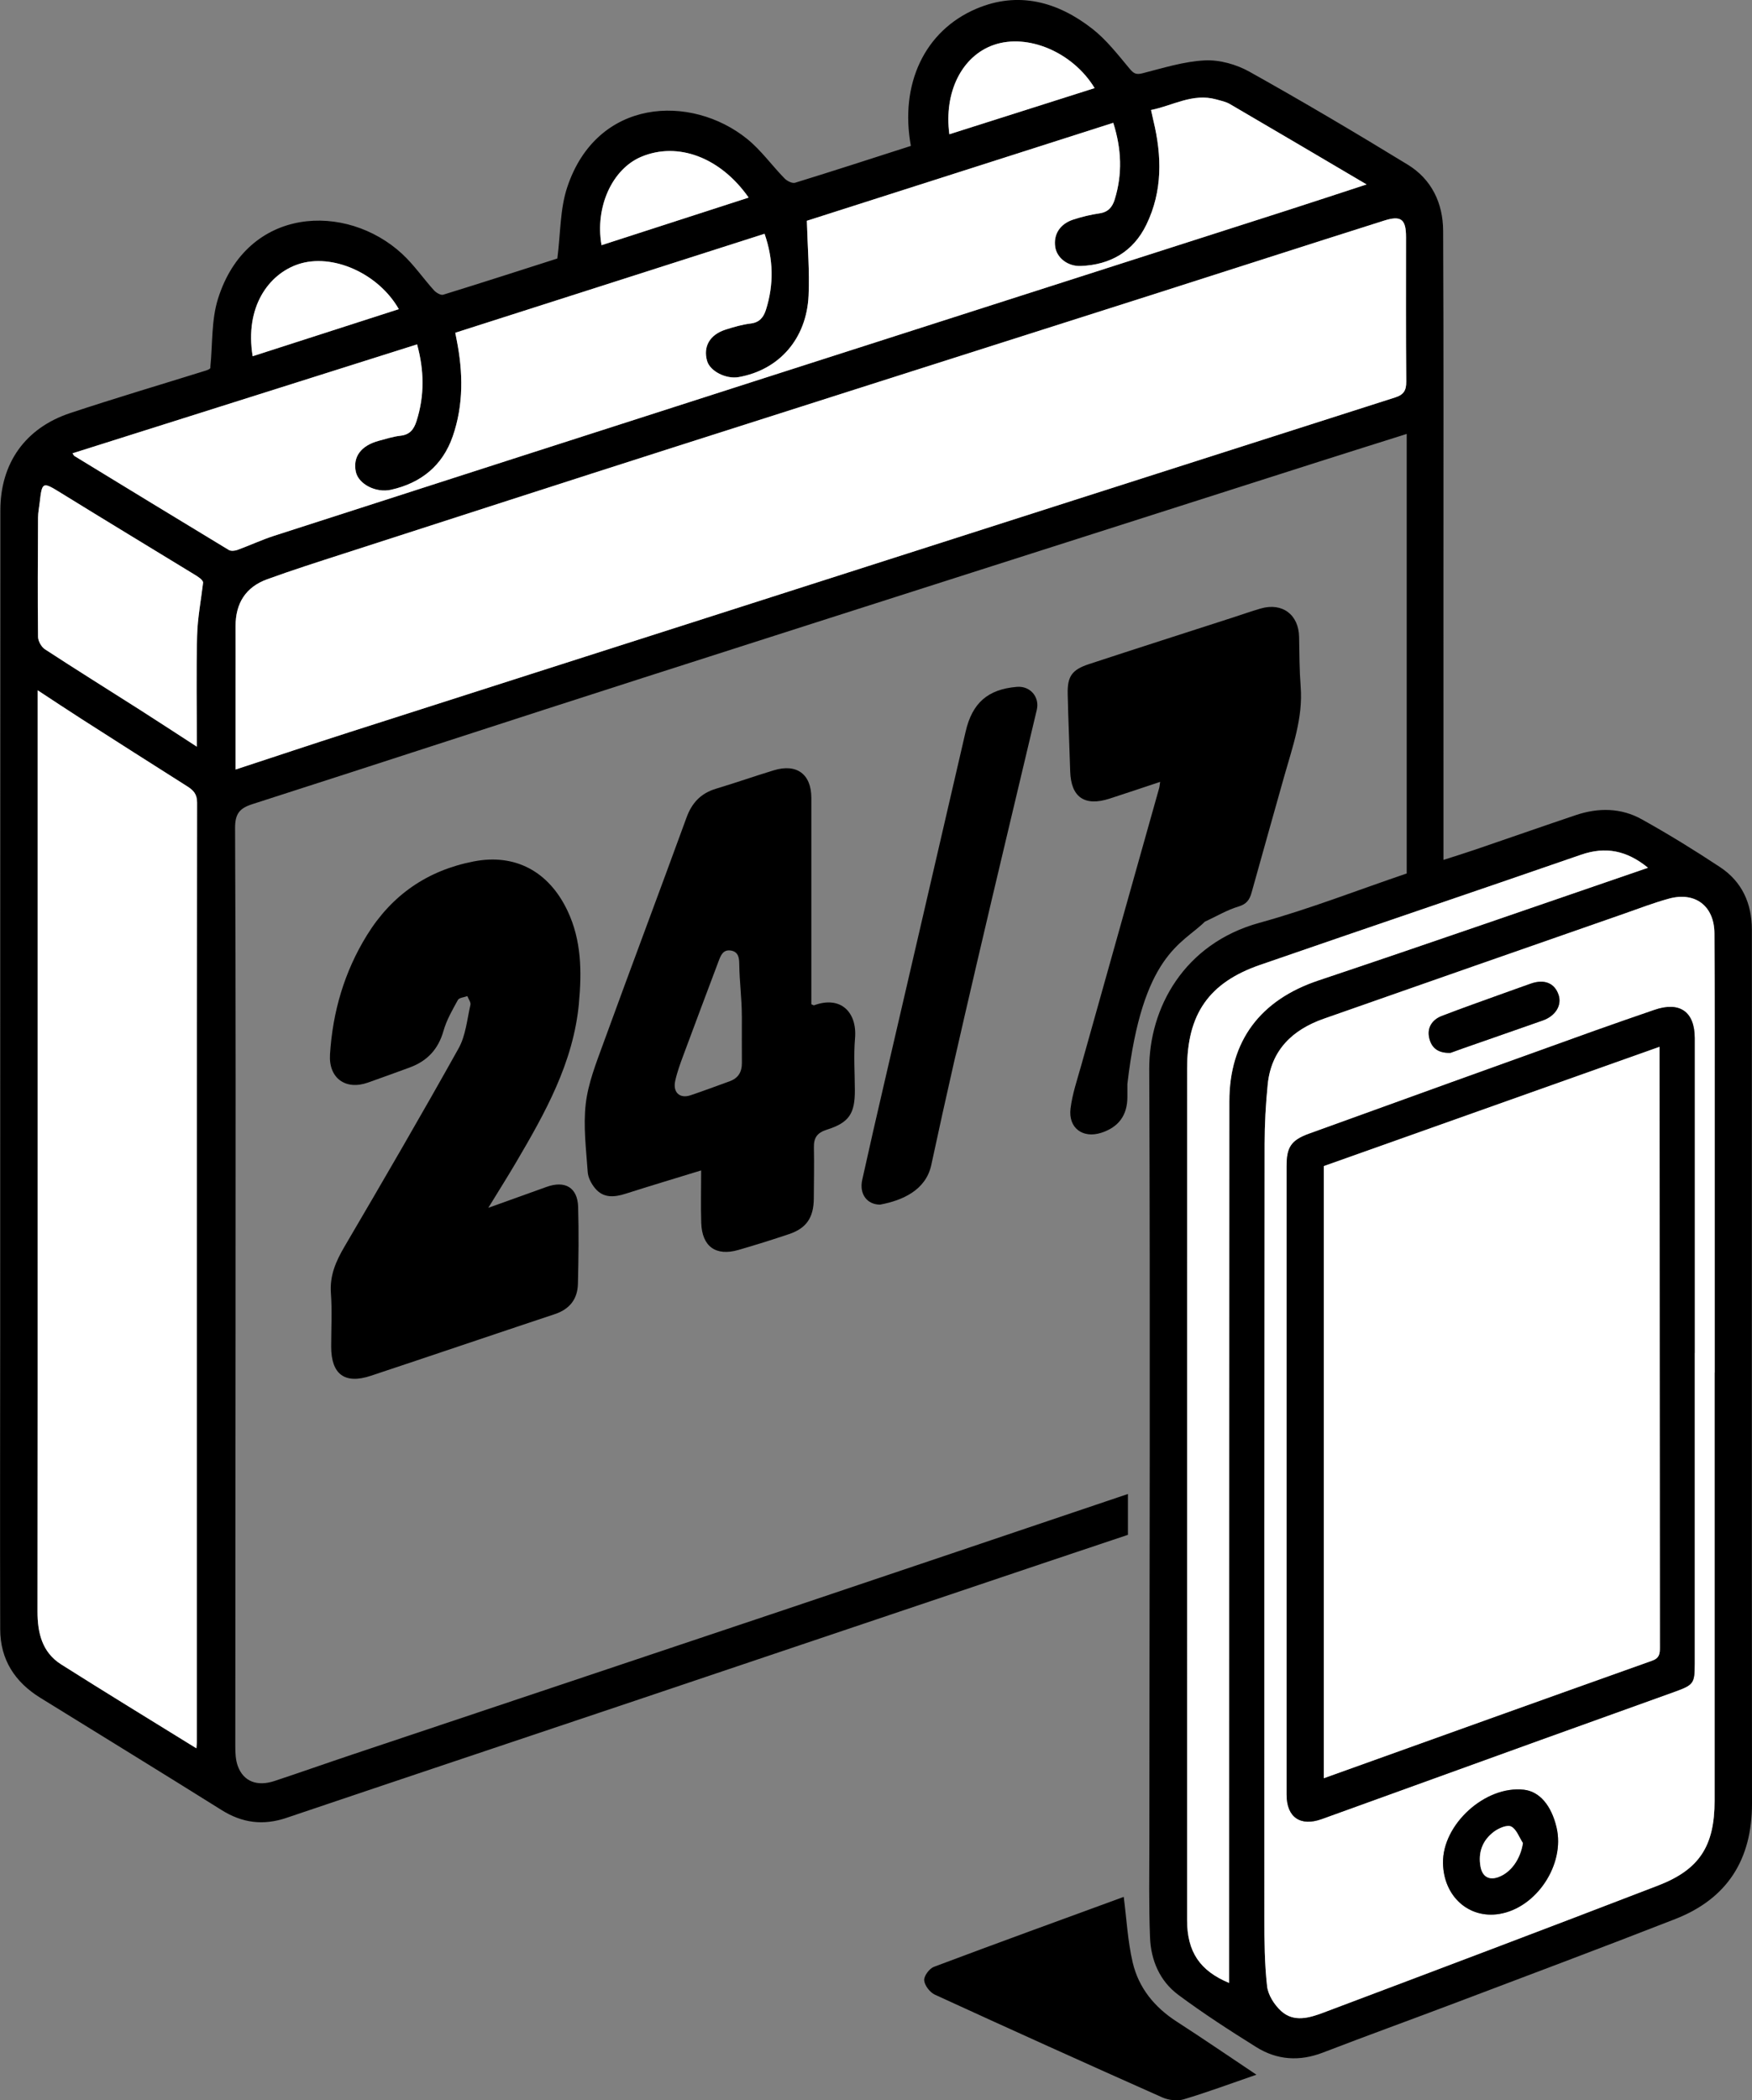 <?xml version="1.0" encoding="UTF-8"?>
<svg id="Layer_2" data-name="Layer 2" xmlns="http://www.w3.org/2000/svg" viewBox="0 0 704.15 843.69">
  <rect x="0" y="0" width="704.15" height="843.69" fill="#808080" stroke="none"/>
  <defs>
    <style>
      .cls-1, .cls-2 {
        stroke-width: 0px;
      }

      .cls-2 {
        fill: #fff;
      }
    </style>
  </defs>
  <g id="Layer_1-2" data-name="Layer 1">
    <g>
      <path class="cls-1" d="M366.09,58.61c-4.52-24.76,5.44-46.24,26.36-55.12,16.88-7.16,32.7-2.77,46.6,8.1,5.67,4.44,10.24,10.37,14.92,15.96,1.64,1.96,2.59,2.55,5.2,1.89,8.3-2.11,16.68-4.78,25.13-5.18,5.93-.28,12.66,1.63,17.91,4.57,21.45,11.98,42.61,24.5,63.57,37.31,9.6,5.87,14.18,15.47,14.23,26.55.22,47.83.11,95.66.12,143.5,0,34.83,0,69.67.01,104.5,0,1.32,0,2.64,0,4.74,4.55-1.47,8.71-2.75,12.83-4.16,13.46-4.59,26.89-9.3,40.37-13.84,9.05-3.05,18.2-2.96,26.57,1.72,10.72,5.98,21.2,12.42,31.44,19.2,8.8,5.83,12.75,14.59,12.75,25.13,0,117-.07,234,.05,350.99.02,22.54-9.94,38.22-30.84,46.4-29.44,11.51-59.06,22.59-88.62,33.78-17.65,6.68-35.41,13.1-53.02,19.88-9.38,3.61-18.37,3.02-26.73-2.19-10.7-6.68-21.33-13.54-31.44-21.07-7.38-5.5-10.94-13.86-11.29-22.96-.51-13.11-.28-26.26-.27-39.39.04-103.16.39-206.32-.05-309.48-.1-24.42,13.92-50.39,44.26-58.74,20.18-5.55,39.77-13.24,59.22-19.83v-176.56c-12.28,3.88-23.76,7.47-35.22,11.13-90.48,28.9-180.98,57.75-271.43,86.76-52.48,16.83-104.85,33.98-157.32,50.83-5.07,1.63-6.95,3.79-6.92,9.66.31,67.65.22,135.29.19,202.94-.02,55.31-.11,110.63-.1,165.94,0,2.63.12,5.44,1.01,7.86,2.26,6.18,7.74,8.32,14.78,5.98,10.36-3.43,20.65-7.07,30.99-10.53,57.74-19.34,115.51-38.61,173.24-57.99,46.25-15.52,92.47-31.16,138.74-46.76v16.41c-11.68,3.91-23.25,7.76-34.81,11.66-54.39,18.31-108.77,36.65-163.17,54.94-46.73,15.71-93.5,31.31-140.21,47.09-9.34,3.16-17.75,2.09-26.08-3.13-24.22-15.16-48.58-30.09-72.88-45.11-10.22-6.32-16.07-15.35-16.1-27.48-.11-40.66-.02-81.31,0-121.97.02-109.16,0-218.32.06-327.49,0-18.99,10-33.13,28.12-39.14,18.04-5.99,36.28-11.38,54.42-17.04,1.09-.34,2.14-.79,1.86-1.52.93-9.13.37-18.72,3.06-27.3,11.67-37.26,51.56-38.84,74.04-18.05,4.72,4.36,8.43,9.8,12.76,14.6.88.98,2.75,2.09,3.74,1.78,15.79-4.87,31.52-9.96,45.86-14.54,1.3-10.1,1.06-19.83,3.94-28.53,11.94-36.1,49.91-37.62,72.33-19.51,5.62,4.54,9.95,10.66,15.05,15.88,1,1.03,3.08,2.08,4.23,1.73,15.47-4.76,30.87-9.77,46.57-14.81ZM94.68,309.12c15.73-5.16,30.77-10.19,45.86-15.03,48.5-15.56,97.03-31.04,145.54-46.57,91.55-29.3,183.1-58.63,274.67-87.87,3.45-1.1,4.48-2.84,4.45-6.41-.18-19.33-.08-38.66-.09-57.99,0-7.16-1.93-8.8-8.8-6.63-31.4,9.94-62.74,20.06-94.12,30.07-63.52,20.26-127.07,40.43-190.58,60.73-44.58,14.26-89.12,28.66-133.66,43.04-10.23,3.3-20.48,6.57-30.58,10.24-8.6,3.13-12.72,9.66-12.68,18.83.04,8.16,0,16.32,0,24.49,0,10.79,0,21.58,0,33.1ZM78.93,702.3c.1-1.37.18-2,.18-2.62,0-125.77-.02-251.54.1-377.32,0-3.45-1.54-4.97-4.02-6.54-14.17-8.96-28.31-17.98-42.43-27.02-5.66-3.62-11.25-7.35-17.62-11.52,0,2.7,0,4.46,0,6.23,0,61.63,0,123.27,0,184.9,0,59.64.02,119.27-.06,178.91-.01,8.61,1.85,16.4,9.5,21.25,17.78,11.26,35.76,22.21,54.35,33.71ZM689.11,551.37h.05c0-33.49,0-66.99,0-100.48,0-25.33.05-50.66-.1-75.98-.07-10.97-7.72-16.8-18.26-13.93-6.05,1.65-11.93,3.93-17.87,6-40.3,14.06-80.62,28.08-120.88,42.25-12.51,4.4-21.13,12.53-22.53,26.38-.8,7.94-1.24,15.94-1.24,23.92-.11,103.65-.13,207.3-.1,310.95,0,9.15.06,18.35,1.09,27.42.4,3.53,2.93,7.46,5.65,9.94,5.08,4.64,11.36,2.75,16.95.65,44.9-16.91,89.79-33.84,134.56-51.08,16.73-6.44,22.69-16.01,22.69-34.07,0-57.32,0-114.65,0-171.97ZM324.29,88.69c.29,10.61,1.14,20.37.69,30.06-.81,17.42-11.87,29.86-28.07,32.73-5.12.91-11.54-2.37-12.72-6.5-1.65-5.76,1.09-10.54,7.45-12.58,3.3-1.05,6.69-2.04,10.11-2.45,3.59-.43,5.18-2.61,6.11-5.55,3.19-10.1,3.02-20.17-.57-30.49-41.53,13.28-82.86,26.5-124.3,39.76.23,1.18.38,1.99.54,2.79,2.61,13.08,2.84,26.14-1.57,38.84-4.08,11.75-12.73,18.74-24.8,21.44-6.12,1.37-13.09-2.3-14.14-7.22-1.28-5.99,2.05-10.53,9.24-12.46,2.88-.78,5.77-1.7,8.71-2.03,3.74-.42,5.36-2.52,6.43-5.85,3.3-10.28,3.08-20.5.24-30.84-46.19,14.59-92.24,29.14-138.5,43.76.54.77.6.96.73,1.04,20.68,12.62,41.35,25.25,62.09,37.78.86.52,2.44.36,3.48-.02,4.95-1.8,9.75-4.06,14.76-5.68,64.07-20.66,128.15-41.27,192.25-61.84,71.51-22.95,143.05-45.84,214.57-68.78,10.42-3.34,20.81-6.78,32.23-10.51-18.94-11.16-36.9-21.77-54.92-32.28-1.67-.97-3.7-1.38-5.6-1.9-9.35-2.58-17.36,2.53-26.11,4.28.36,1.64.63,2.92.94,4.2,3.45,14.24,3.74,28.34-2.8,41.84-5.27,10.88-14.49,16.15-26.33,16.62-5.4.22-9.67-3.37-10.31-7.61-.77-5.04,1.86-9.28,7.23-11.03,3.44-1.12,7.01-1.99,10.59-2.51,3.48-.51,5.15-2.53,6.09-5.59,3.13-10.14,2.78-20.2-.59-30.77-41.62,13.3-82.99,26.52-123.14,39.35ZM493.98,796.54c0-4.92,0-10.04,0-15.15.04-112.99.09-225.98.12-338.97,0-24.4,12.53-40.78,35.8-48.57,44.04-14.74,87.9-30.01,132.46-45.27-8.52-6.94-17-8.66-26.91-5.23-42.97,14.87-86.05,29.4-129.02,44.26-20.6,7.12-29.31,19.82-29.31,41.68,0,113.99-.01,227.98-.01,341.97,0,12.84,5.19,20.44,16.88,25.28ZM79.11,299.94c0-15.65-.27-30.14.11-44.61.19-7.15,1.57-14.26,2.42-21.39-.26-1.16-1.91-2.2-3.58-3.21-17.85-10.89-35.73-21.71-53.52-32.69-7.45-4.6-7.62-4.63-8.6,3.91-.23,1.98-.64,3.95-.65,5.93-.09,15.98-.18,31.96,0,47.94.02,1.71,1.35,4.05,2.79,5,12.64,8.25,25.46,16.23,38.2,24.34,7.37,4.7,14.69,9.5,22.83,14.77ZM101.55,143.1c19.8-6.38,39.22-12.63,58.73-18.91-8.22-14.44-26.84-22.66-40.52-18.01-11.81,4.01-21.46,17.14-18.22,36.93ZM300.89,79.37c-11.31-16.16-28.49-22.58-43.2-16.37-11.62,4.9-18.62,20.14-15.93,35.49,19.68-6.36,39.29-12.7,59.13-19.12ZM381.56,53.93c19.48-6.19,38.9-12.36,58.38-18.54-8.69-14.36-26.81-22.08-40.49-17.36-12.83,4.43-20.14,18.94-17.89,35.9Z"/>
      <path class="cls-1" d="M353.77,483.9c-5.28.02-8.49-4.22-7.23-9.95,2.89-13.09,5.9-26.16,8.93-39.22,10.87-46.95,21.79-93.88,32.63-140.84,2.64-11.46,8.86-17.01,20.62-17.98,5.29-.44,9.21,4.03,7.97,9.27-7.99,33.81-16.13,67.6-24.01,101.43-6.31,27.08-12.56,54.17-18.38,81.35-2.17,10.13-11.58,14.26-20.53,15.93Z"/>
      <path class="cls-1" d="M451.64,761.97c1.16,8.92,1.6,17.83,3.61,26.38,2.39,10.18,8.76,17.98,17.67,23.72,10.53,6.79,20.87,13.88,32.05,21.34-10.22,3.52-19.61,7.02-29.19,9.88-2.6.78-6.11.36-8.64-.76-30.55-13.58-61.02-27.33-91.4-41.27-2-.92-4.13-3.7-4.3-5.76-.14-1.74,2.09-4.74,3.93-5.43,25.67-9.65,51.45-19,76.27-28.09Z"/>
      <path class="cls-2" d="M94.68,309.12c0-11.51,0-22.31,0-33.1,0-8.16.04-16.32,0-24.49-.04-9.18,4.08-15.71,12.68-18.83,10.1-3.67,20.35-6.94,30.58-10.24,44.54-14.38,89.08-28.79,133.66-43.04,63.51-20.31,127.06-40.48,190.58-60.73,31.38-10.01,62.72-20.14,94.12-30.07,6.87-2.17,8.8-.53,8.8,6.63.01,19.33-.09,38.66.09,57.99.03,3.57-.99,5.31-4.45,6.41-91.57,29.24-183.12,58.57-274.67,87.87-48.51,15.53-97.04,31.01-145.54,46.57-15.09,4.84-30.12,9.87-45.86,15.03Z"/>
      <path class="cls-2" d="M78.93,702.3c-18.59-11.5-36.57-22.45-54.35-33.71-7.65-4.85-9.51-12.64-9.5-21.25.08-59.64.06-119.27.06-178.91,0-61.63,0-123.27,0-184.9,0-1.77,0-3.53,0-6.23,6.37,4.17,11.96,7.9,17.62,11.52,14.12,9.04,28.26,18.05,42.43,27.02,2.48,1.57,4.02,3.08,4.02,6.54-.12,125.77-.1,251.54-.1,377.32,0,.62-.08,1.25-.18,2.62Z"/>
      <path class="cls-2" d="M689.11,551.37c0,57.32,0,114.65,0,171.97,0,18.05-5.96,27.62-22.69,34.07-44.77,17.24-89.66,34.17-134.56,51.08-5.58,2.1-11.86,3.99-16.95-.65-2.72-2.48-5.24-6.41-5.65-9.94-1.03-9.06-1.09-18.27-1.09-27.42-.03-103.65-.01-207.3.1-310.95,0-7.98.44-15.98,1.24-23.92,1.4-13.86,10.02-21.99,22.53-26.38,40.27-14.16,80.58-28.19,120.88-42.25,5.93-2.07,11.81-4.35,17.87-6,10.54-2.87,18.19,2.96,18.26,13.93.15,25.33.1,50.66.1,75.98.01,33.49,0,66.99,0,100.48h-.05ZM681.11,543.48c0-42.16,0-84.32,0-126.47,0-10.64-6.06-14.84-16.26-11.3-7.97,2.77-15.95,5.48-23.89,8.33-38.3,13.76-76.6,27.52-114.86,41.39-7.27,2.63-9,5.48-9,13.08,0,84.15,0,168.3,0,252.45,0,9.05,5.52,12.87,14.14,9.76,29.28-10.56,58.54-21.17,87.81-31.73,18.06-6.52,36.16-12.96,54.22-19.49,7.41-2.68,7.83-3.36,7.82-11.04,0-41.66,0-83.32,0-124.97ZM579.96,748.47c.26,13.27,10.31,22.33,22.57,20.37,14.98-2.4,26.58-19.89,23.06-34.78-2.11-8.92-6.88-14.42-13.11-15.13-15.55-1.75-32.83,13.94-32.52,29.53ZM582.95,422.94c1.02-.37,3.16-1.16,5.33-1.92,10.6-3.7,21.21-7.38,31.8-11.11,5.09-1.79,7.71-6.07,6.36-10.21-1.56-4.78-5.7-6.5-11.14-4.6-3.59,1.25-7.17,2.53-10.74,3.83-8.38,3.04-16.8,5.97-25.11,9.19-3.79,1.47-5.92,4.63-5.05,8.68.76,3.58,2.99,6.32,8.56,6.13Z"/>
      <path class="cls-2" d="M324.29,88.69c40.15-12.83,81.52-26.05,123.14-39.35,3.36,10.57,3.71,20.63.59,30.77-.94,3.06-2.61,5.08-6.09,5.59-3.58.52-7.15,1.39-10.59,2.51-5.37,1.75-8,5.99-7.23,11.03.64,4.24,4.91,7.83,10.31,7.61,11.85-.48,21.06-5.75,26.33-16.62,6.55-13.5,6.25-27.59,2.8-41.84-.31-1.27-.57-2.56-.94-4.2,8.75-1.75,16.76-6.86,26.11-4.28,1.9.53,3.93.93,5.6,1.9,18.02,10.51,35.97,21.12,54.92,32.28-11.42,3.73-21.81,7.16-32.23,10.51-71.52,22.93-143.05,45.82-214.57,68.78-64.1,20.57-128.18,41.18-192.25,61.84-5.01,1.62-9.8,3.87-14.76,5.68-1.05.38-2.62.54-3.48.02-20.74-12.53-41.41-25.16-62.09-37.78-.13-.08-.19-.26-.73-1.04,46.26-14.62,92.31-29.17,138.5-43.76,2.84,10.33,3.06,20.56-.24,30.84-1.07,3.33-2.68,5.43-6.43,5.85-2.94.33-5.83,1.26-8.71,2.03-7.18,1.93-10.51,6.47-9.24,12.46,1.05,4.92,8.02,8.59,14.14,7.22,12.07-2.7,20.72-9.69,24.8-21.44,4.41-12.71,4.18-25.77,1.57-38.84-.16-.8-.31-1.6-.54-2.79,41.44-13.26,82.77-26.48,124.3-39.76,3.59,10.32,3.75,20.39.57,30.49-.93,2.94-2.52,5.12-6.11,5.55-3.42.41-6.81,1.4-10.11,2.45-6.36,2.03-9.1,6.81-7.45,12.58,1.18,4.13,7.6,7.41,12.72,6.5,16.2-2.88,27.26-15.32,28.07-32.73.45-9.69-.4-19.45-.69-30.06Z"/>
      <path class="cls-2" d="M493.98,796.54c-11.69-4.84-16.88-12.45-16.88-25.28,0-113.99,0-227.98.01-341.97,0-21.86,8.71-34.56,29.31-41.68,42.97-14.86,86.06-29.39,129.02-44.26,9.91-3.43,18.39-1.71,26.91,5.23-44.56,15.26-88.42,30.53-132.46,45.27-23.27,7.79-35.79,24.17-35.8,48.57-.03,112.99-.08,225.98-.12,338.97,0,5.12,0,10.23,0,15.15Z"/>
      <path class="cls-2" d="M79.11,299.94c-8.15-5.28-15.46-10.07-22.83-14.77-12.73-8.11-25.56-16.09-38.2-24.34-1.44-.94-2.77-3.29-2.79-5-.18-15.98-.08-31.96,0-47.94.01-1.98.43-3.95.65-5.93.98-8.54,1.15-8.51,8.6-3.91,17.79,10.98,35.68,21.8,53.52,32.69,1.67,1.02,3.32,2.05,3.58,3.21-.84,7.13-2.23,14.24-2.42,21.39-.38,14.47-.11,28.96-.11,44.61Z"/>
      <path class="cls-2" d="M101.55,143.1c-3.24-19.78,6.4-32.92,18.22-36.93,13.68-4.64,32.29,3.57,40.52,18.01-19.51,6.28-38.93,12.54-58.73,18.91Z"/>
      <path class="cls-2" d="M300.89,79.37c-19.85,6.42-39.46,12.76-59.13,19.12-2.69-15.35,4.31-30.58,15.93-35.49,14.72-6.21,31.89.21,43.2,16.37Z"/>
      <path class="cls-2" d="M381.56,53.93c-2.26-16.96,5.06-31.47,17.89-35.9,13.68-4.72,31.8,3,40.49,17.36-19.47,6.18-38.9,12.35-58.38,18.54Z"/>
      <path class="cls-1" d="M232.67,403.01c1.17-12.66,1.06-25.24-4.56-37.11-7.52-15.89-21.09-23.09-37.7-19.87-18.61,3.61-32.93,13.47-42.92,29.62-9.09,14.7-13.78,30.75-14.86,47.91-.59,9.48,6.21,14.49,15.2,11.33,5.61-1.97,11.19-4.02,16.78-6.06,7.03-2.57,11.52-7.27,13.62-14.68,1.23-4.36,3.59-8.45,5.8-12.46.51-.93,2.5-1.05,3.81-1.55.44,1.18,1.46,2.48,1.23,3.5-1.35,5.89-1.89,12.34-4.74,17.46-14.94,26.77-30.38,53.27-45.9,79.71-3.45,5.88-5.95,11.59-5.44,18.65.52,7.13.11,14.32.11,21.48,0,11.12,5.43,15.21,15.96,11.71,24.66-8.19,49.26-16.56,73.92-24.76,5.96-1.98,9.13-6.03,9.29-12.1.26-10.32.39-20.66.09-30.97-.23-7.77-5.23-10.71-12.66-8.05-7.44,2.65-14.86,5.33-23.45,8.42,4.13-6.74,7.66-12.33,11.02-18.03,11.81-20.05,23.2-40.32,25.41-64.14Z"/>
      <path class="cls-1" d="M681.11,543.48c0,41.66,0,83.32,0,124.97,0,7.68-.42,8.36-7.82,11.04-18.06,6.53-36.15,12.97-54.22,19.49-29.28,10.56-58.54,21.17-87.81,31.73-8.62,3.11-14.14-.71-14.14-9.76,0-84.15,0-168.3,0-252.45,0-7.6,1.73-10.44,9-13.08,38.26-13.87,76.56-27.63,114.86-41.39,7.94-2.85,15.92-5.57,23.89-8.33,10.21-3.54,16.26.66,16.26,11.3,0,42.16,0,84.32,0,126.47ZM532.05,714.32c44.4-15.92,88.14-31.63,131.93-47.2,2.94-1.04,3.15-2.74,3.15-5.24-.07-78.32-.1-156.65-.14-234.97,0-1.9,0-3.79,0-6.4-45.69,16.22-90.36,32.09-134.94,47.92v245.9Z"/>
      <path class="cls-1" d="M579.96,748.47c-.31-15.59,16.98-31.29,32.52-29.53,6.23.7,11,6.21,13.11,15.13,3.52,14.89-8.08,32.38-23.06,34.78-12.27,1.96-22.31-7.1-22.57-20.37ZM612.08,740.37c-1.52-2.32-2.58-5.57-4.72-6.65-1.59-.8-5.01.66-6.9,2.06-4.6,3.42-6.46,8.27-5.42,14.06.71,3.96,3.37,5.55,7.1,4.22,5.2-1.85,8.95-7.3,9.94-13.69Z"/>
      <path class="cls-1" d="M582.95,422.94c-5.57.19-7.79-2.55-8.56-6.13-.87-4.06,1.26-7.22,5.05-8.68,8.31-3.21,16.73-6.15,25.11-9.19,3.57-1.29,7.15-2.57,10.74-3.83,5.44-1.9,9.58-.18,11.14,4.6,1.35,4.14-1.27,8.42-6.36,10.21-10.59,3.73-21.2,7.4-31.8,11.11-2.16.76-4.31,1.55-5.33,1.92Z"/>
      <path class="cls-1" d="M327.19,403.83c-.2.08-.54-.2-1.1-.43,0-1.72,0-3.54,0-5.36,0-25.83.01-51.67,0-77.5,0-9.56-5.87-13.92-15.11-11.1-7.75,2.36-15.39,5.05-23.15,7.37-6.07,1.82-9.72,5.6-11.9,11.58-11.06,30.32-22.45,60.52-33.49,90.85-2.87,7.88-6.07,15.94-7.02,24.16-1.04,9,.16,18.29.79,27.43.15,2.24,1.47,4.71,2.95,6.5,3.33,4.02,7.7,3.65,12.28,2.19,9.89-3.16,19.85-6.13,30.36-9.36,0,7.79-.18,14.46.04,21.11.32,9.48,5.86,13.46,14.96,10.83,6.83-1.97,13.61-4.1,20.34-6.36,7-2.35,9.89-6.67,9.94-14.32.04-6.83.18-13.67.04-20.5-.08-3.88,1.29-5.89,5.21-7.13,8.93-2.81,11.28-6.49,11.25-15.75-.02-7-.52-14.04.07-20.99.88-10.34-5.68-17.22-16.47-13.22ZM298.16,408.2c0,6.29-.03,12.57.01,18.86.02,3.53-1.45,6.02-4.82,7.25-5.26,1.92-10.5,3.87-15.8,5.66-4.3,1.46-7.18-1.11-6.18-5.74.77-3.54,2.04-6.99,3.31-10.4,4.65-12.56,9.38-25.1,14.1-37.64.89-2.36,1.81-4.92,5.09-4.33,3.04.55,3.22,3.16,3.25,5.52.09,6.94,1.03,13.87,1.03,20.81.33,0-.33,0,0,0Z"/>
      <path class="cls-2" d="M532.05,714.32v-245.9c44.58-15.83,89.26-31.69,134.94-47.92,0,2.61,0,4.5,0,6.4.03,78.32.06,156.65.14,234.97,0,2.5-.21,4.2-3.15,5.24-43.79,15.57-87.53,31.29-131.93,47.2Z"/>
      <path class="cls-2" d="M612.08,740.37c-.99,6.39-4.75,11.84-9.94,13.69-3.73,1.33-6.38-.26-7.1-4.22-1.04-5.79.83-10.64,5.42-14.06,1.89-1.41,5.31-2.87,6.9-2.06,2.15,1.09,3.2,4.33,4.72,6.65Z"/>
      <path class="cls-1" d="M522.76,275.85c-.51-6.63-.53-13.31-.64-19.97-.14-8.96-6.74-13.95-15.42-11.44-3.65,1.06-7.24,2.33-10.85,3.5-19.37,6.26-38.76,12.45-58.1,18.81-6.97,2.29-8.79,4.94-8.63,12.07.23,10.32.7,20.64,1,30.96.3,10.44,5.75,14.29,15.84,11.03,6.65-2.15,13.27-4.39,20.32-6.73-.21,1.3-.24,1.95-.42,2.57-10.44,37.12-20.9,74.23-31.31,111.36-1.6,5.72-3.57,11.44-4.29,17.3-.96,7.81,4.93,12.12,12.33,9.74q10.53-3.38,10.52-14.43c0-1.6,0-3.21,0-5.16,6.03-52.25,21.95-56.14,31.13-65.21,4.81-2.23,8.98-4.74,13.49-6.08,3.24-.96,4.49-2.7,5.28-5.55,4.35-15.61,8.75-31.2,13.14-46.8,3.32-11.78,7.58-23.36,6.61-35.98Z"/>
    </g>
  </g>
</svg>